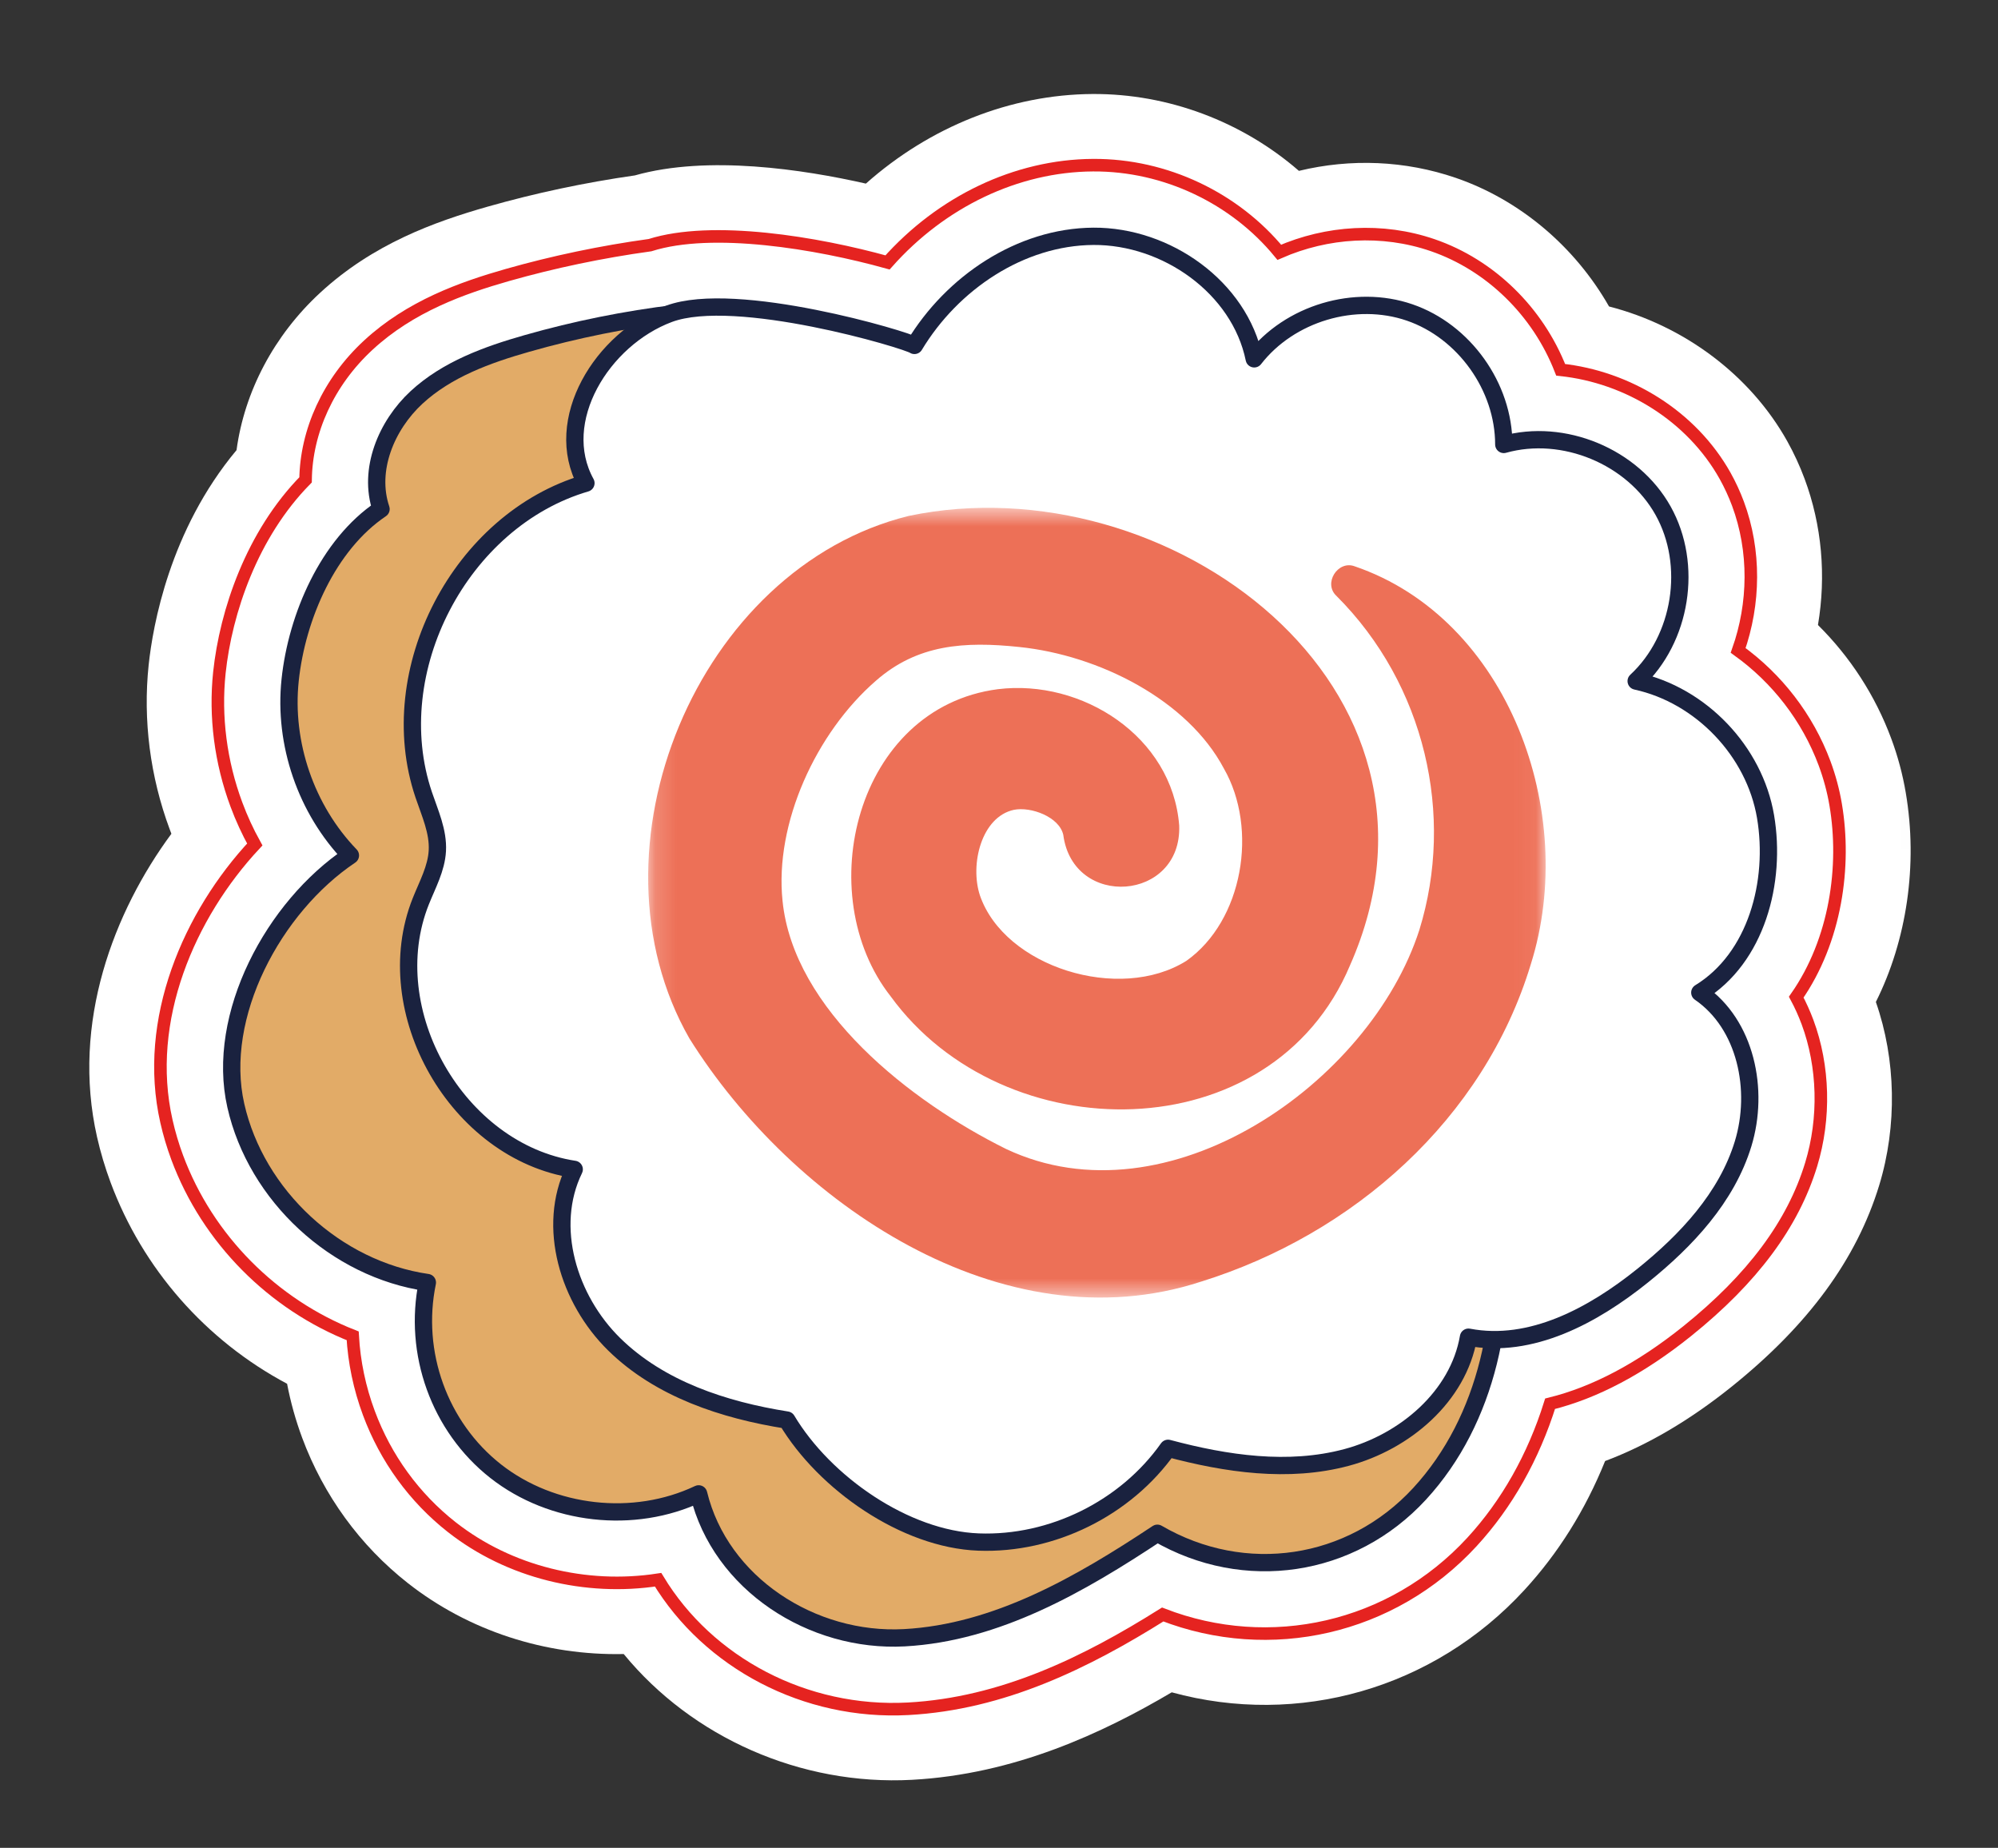 <?xml version="1.0" encoding="UTF-8"?> <svg xmlns="http://www.w3.org/2000/svg" width="93" height="86" viewBox="0 0 93 86" fill="none"><rect x="0" y="0" width="93" height="86" fill="#333333" stroke="none"/><mask id="mask0_413_35275" style="mask-type:alpha" maskUnits="userSpaceOnUse" x="0" y="0" width="93" height="86"><path d="M85.5 5.5L17.5 0L0 41.5L8 72L34 85.5L73 80.5L92.5 56.5L85.5 5.5Z" fill="#D9D9D9"></path></mask><g mask="url(#mask0_413_35275)"><mask id="mask1_413_35275" style="mask-type:luminance" maskUnits="userSpaceOnUse" x="-317" y="-155" width="530" height="643"><path d="M-317 -155H212.133V487.52H-317V-155Z" fill="white"></path></mask><g mask="url(#mask1_413_35275)"><path d="M5.146 55.027C4.891 54.34 4.679 53.632 4.518 52.921C3.306 47.576 5.314 42.413 7.978 38.804C7.951 38.735 7.924 38.664 7.899 38.595C6.988 36.147 6.65 33.503 6.919 30.952C7.114 29.113 7.898 24.677 11.01 20.949C11.379 18.22 12.754 15.609 14.898 13.629C17.363 11.351 20.23 10.321 22.708 9.615C24.927 8.984 27.226 8.496 29.55 8.164C32.943 7.205 37.404 7.888 40.304 8.545C43.284 5.899 47.032 4.399 50.852 4.375C54.374 4.353 57.824 5.661 60.46 7.952C62.88 7.367 65.406 7.471 67.759 8.277C70.742 9.301 73.307 11.476 74.895 14.263C78.391 15.161 81.467 17.453 83.19 20.533C83.502 21.093 83.775 21.683 83.999 22.287C84.8 24.441 85.008 26.791 84.62 29.088C86.124 30.577 87.287 32.372 88.031 34.373C88.336 35.193 88.564 36.043 88.708 36.897C89.276 40.243 88.756 43.752 87.315 46.632C88.254 49.311 88.312 52.407 87.47 55.165C86.42 58.6 84.176 61.664 80.608 64.531C78.66 66.096 76.684 67.257 74.712 67.997C73.795 70.271 72.532 72.288 70.947 74.009C66.719 78.6 60.431 80.376 54.54 78.761C51.328 80.656 47.23 82.575 42.452 82.833C37.27 83.113 32.214 80.859 29.032 76.979C25.386 77.057 21.811 75.9 18.982 73.677C16.762 71.933 15.062 69.597 14.067 66.921C13.762 66.099 13.526 65.256 13.363 64.401C9.587 62.391 6.646 59.06 5.146 55.027Z" fill="white"></path></g><mask id="mask2_413_35275" style="mask-type:luminance" maskUnits="userSpaceOnUse" x="-317" y="-155" width="530" height="643"><path d="M-317 -155H212.133V487.52H-317V-155Z" fill="white"></path></mask><g mask="url(#mask2_413_35275)"><path d="M66.076 69.522C67.907 67.534 68.996 65.01 69.484 62.344C72.001 62.376 74.452 60.982 76.46 59.369C78.496 57.733 80.373 55.729 81.136 53.232C81.899 50.734 81.272 47.674 79.12 46.196C81.751 44.585 82.695 41.045 82.18 38.004C81.665 34.961 79.173 32.353 76.159 31.698C78.275 29.737 78.82 26.285 77.411 23.766C76.001 21.248 72.775 19.906 69.995 20.685C69.997 18 68.151 15.413 65.611 14.542C63.072 13.67 60.027 14.58 58.38 16.7C57.697 13.37 54.292 10.977 50.893 10.998C47.496 11.02 44.317 13.164 42.564 16.076C42.243 15.832 34.249 13.445 31.139 14.606C31.109 14.617 31.083 14.632 31.053 14.642C28.848 14.93 26.664 15.374 24.524 15.985C22.675 16.512 20.803 17.189 19.391 18.494C17.979 19.8 17.123 21.869 17.735 23.693C15.271 25.35 13.819 28.696 13.505 31.65C13.192 34.604 14.248 37.674 16.309 39.813C12.736 42.204 10.025 47.262 10.976 51.457C11.928 55.65 15.636 59.074 19.892 59.689C19.215 62.957 20.449 66.408 23.073 68.469C25.697 70.53 29.505 70.956 32.519 69.524C33.535 73.702 37.8 76.452 42.093 76.22C46.388 75.988 50.289 73.736 53.871 71.357C57.928 73.717 62.897 72.974 66.076 69.522Z" fill="white"></path></g><mask id="mask3_413_35275" style="mask-type:luminance" maskUnits="userSpaceOnUse" x="-317" y="-155" width="530" height="643"><path d="M-317 -155H212.133V487.52H-317V-155Z" fill="white"></path></mask><g mask="url(#mask3_413_35275)"><path d="M31.477 14.583C29.128 14.867 26.801 15.336 24.525 15.985C22.676 16.511 20.804 17.19 19.39 18.495C17.978 19.8 17.122 21.87 17.736 23.692C15.27 25.351 13.818 28.695 13.505 31.65C13.192 34.605 14.248 37.675 16.31 39.812C12.736 42.205 10.025 47.263 10.977 51.456C11.928 55.65 15.636 59.075 19.892 59.69C19.216 62.956 20.449 66.409 23.073 68.47C25.697 70.53 29.505 70.955 32.52 69.525C33.534 73.702 37.8 76.453 42.094 76.221C46.388 75.989 50.289 73.735 53.872 71.358C57.928 73.716 62.897 72.974 66.076 69.523C69.254 66.071 70.264 61.014 69.605 56.367C68.945 51.722 66.796 47.416 64.312 43.435C56.789 31.377 44.213 20.891 31.477 14.583Z" fill="#E2AB67" stroke="#1A223F" stroke-width="0.805" stroke-miterlimit="10" stroke-linecap="round" stroke-linejoin="round"></path></g><mask id="mask4_413_35275" style="mask-type:luminance" maskUnits="userSpaceOnUse" x="-317" y="-155" width="530" height="643"><path d="M-317 -155H212.133V487.52H-317V-155Z" fill="white"></path></mask><g mask="url(#mask4_413_35275)"><path d="M31.138 14.606C28.028 15.766 25.674 19.576 27.273 22.485C21.432 24.198 17.774 31.221 19.722 36.989C20.01 37.842 20.406 38.697 20.357 39.596C20.312 40.423 19.893 41.177 19.586 41.947C17.545 47.059 21.286 53.593 26.728 54.422C25.424 57.096 26.465 60.481 28.588 62.563C30.71 64.646 33.689 65.626 36.626 66.09C38.382 69.025 42.13 71.638 45.548 71.767C48.965 71.895 52.397 70.198 54.369 67.405C57.081 68.13 59.969 68.557 62.68 67.83C65.39 67.103 67.876 64.998 68.353 62.233C71.261 62.79 74.153 61.224 76.46 59.369C78.496 57.733 80.373 55.729 81.136 53.231C81.898 50.734 81.272 47.674 79.12 46.196C81.75 44.585 82.694 41.045 82.18 38.004C81.665 34.962 79.173 32.353 76.158 31.698C78.274 29.737 78.82 26.285 77.41 23.766C76.001 21.247 72.774 19.907 69.996 20.685C69.997 18.001 68.15 15.413 65.612 14.542C63.072 13.67 60.026 14.579 58.38 16.7C57.697 13.37 54.292 10.977 50.894 10.998C47.496 11.02 44.317 13.165 42.564 16.076C42.244 15.832 34.249 13.446 31.138 14.606Z" fill="white" stroke="#1A223F" stroke-width="0.805" stroke-miterlimit="10" stroke-linejoin="round"></path></g><mask id="mask5_413_35275" style="mask-type:luminance" maskUnits="userSpaceOnUse" x="-317" y="-155" width="530" height="643"><path d="M-317 -155H212.133V487.52H-317V-155Z" fill="white"></path></mask><g mask="url(#mask5_413_35275)"><g opacity="0.8"><mask id="mask6_413_35275" style="mask-type:luminance" maskUnits="userSpaceOnUse" x="30" y="23" width="42" height="38"><path d="M30.171 23.635H71.945V60.389H30.171V23.635Z" fill="white"></path></mask><g mask="url(#mask6_413_35275)"><path d="M49.492 38.853C49.304 38.017 47.986 37.529 47.191 37.69C45.681 38.018 45.139 40.229 45.611 41.669C46.755 45.005 52.104 46.675 55.224 44.717C57.862 42.847 58.572 38.566 56.969 35.77C55.277 32.573 51.152 30.493 47.441 30.111C44.892 29.843 42.703 29.985 40.769 31.683C37.98 34.106 36.05 38.319 36.424 41.922C36.934 47.01 42.381 51.27 46.828 53.473C54.339 57.023 63.776 50.414 66.068 43.273C67.715 37.939 66.336 31.861 62.209 27.735C61.578 27.155 62.268 26.065 63.053 26.355C70.216 28.801 73.478 37.829 71.256 44.869C69.069 52.098 62.976 57.445 55.907 59.647C46.67 62.669 36.876 55.978 32.09 48.33C27.045 39.521 32.457 26.438 42.3 24.01C54.327 21.491 68.572 31.963 62.839 44.925C59.187 53.621 46.715 53.599 41.46 46.374C37.725 41.625 39.836 32.938 46.448 32.075C50.357 31.593 54.562 34.269 54.888 38.419C55.014 41.946 49.947 42.322 49.492 38.853Z" fill="#E94C2D"></path></g></g></g><mask id="mask7_413_35275" style="mask-type:luminance" maskUnits="userSpaceOnUse" x="-317" y="-155" width="530" height="643"><path d="M-317 -155H212.133V487.52H-317V-155Z" fill="white"></path></mask><g mask="url(#mask7_413_35275)"><path d="M184.743 -39.781C183.902 -38.337 182.865 -37.006 181.661 -35.825C178.869 -33.085 175.209 -31.149 171.075 -30.22C166.074 -29.093 161.445 -29.905 158.046 -32.505C155.086 -34.781 153.749 -37.79 152.799 -40.106C151.194 -38.718 149.538 -37.505 147.799 -36.441C147.041 -35.977 146.249 -35.54 145.433 -35.134C145.091 -34.369 144.725 -33.58 144.322 -32.749C143.275 -30.582 142.343 -28.812 141.394 -27.184C139.53 -23.986 137.579 -21.337 135.433 -19.081C135.245 -18.884 135.053 -18.689 134.859 -18.497C134.926 -18.386 135.031 -18.212 135.13 -18.038C136.749 -15.273 138.403 -12.196 139.435 -8.626C139.935 -6.905 140.245 -5.16 140.351 -3.44C140.541 -0.814 140.227 1.758 139.419 4.167C139.041 5.314 138.527 6.448 137.899 7.526C134.554 13.26 128.111 17.116 121.085 17.586C115.527 17.951 109.682 16.019 105.442 12.419C102.739 10.115 100.739 7.206 99.657 4.003C99.096 2.356 98.757 0.634 98.562 -1.576C98.531 -1.92 98.505 -2.268 98.482 -2.618C96.734 -2.55 95.025 -2.609 93.366 -2.793C82.158 -4.038 71.822 -11.168 65.718 -21.861C64.816 -23.408 63.983 -25.12 63.264 -26.921C58.842 -38.03 58.974 -51.229 63.633 -64.09C63.702 -64.285 63.795 -64.541 63.895 -64.793C64.969 -67.65 66.201 -70.282 67.559 -72.613C69.624 -76.153 72.077 -79.177 74.852 -81.601C81.847 -87.708 91.889 -90.633 102.207 -89.682C102.814 -91.476 103.563 -93.201 104.449 -94.84C104.615 -95.145 104.771 -95.424 104.933 -95.701C105.347 -96.413 105.789 -97.101 106.242 -97.748C111.937 -106.098 121.849 -111.952 132.729 -113.365C134.09 -113.542 135.365 -113.65 136.627 -113.694C141.734 -113.894 147.007 -113.22 152.286 -111.689C156.301 -110.545 160.35 -108.878 164.303 -106.744C166.19 -105.71 168.167 -104.524 169.971 -102.789C170.671 -102.142 171.386 -101.332 171.983 -100.494C175.291 -95.956 175.513 -90.633 175.389 -87.029C175.215 -81.798 174.221 -76.561 172.355 -71.098C176.106 -68.414 179.323 -65.356 181.925 -61.996C183.818 -59.561 185.215 -57.085 186.073 -54.642C186.302 -54.01 186.522 -53.266 186.697 -52.525C187.054 -50.949 187.203 -49.401 187.145 -47.892C187.043 -45.109 186.213 -42.301 184.743 -39.781Z" fill="white"></path></g><mask id="mask8_413_35275" style="mask-type:luminance" maskUnits="userSpaceOnUse" x="-317" y="-155" width="530" height="643"><path d="M-317 -155H212.133V487.52H-317V-155Z" fill="white"></path></mask><g mask="url(#mask8_413_35275)"><path d="M181.653 -41.583C180.969 -40.411 180.129 -39.334 179.154 -38.376C176.841 -36.107 173.776 -34.492 170.29 -33.71C166.341 -32.819 162.762 -33.4 160.22 -35.346C157.856 -37.163 156.797 -39.771 155.945 -41.866L155.69 -42.484C155.172 -43.734 154.576 -44.967 153.908 -46.178C151.38 -43.42 148.745 -41.214 145.932 -39.492C144.91 -38.868 143.825 -38.3 142.686 -37.795C142.224 -36.695 141.701 -35.543 141.104 -34.31C140.096 -32.224 139.205 -30.531 138.304 -28.986C136.58 -26.03 134.794 -23.598 132.842 -21.547C132.065 -20.731 131.213 -19.959 130.254 -19.203C130.754 -18.399 131.237 -17.596 131.709 -16.792C131.782 -16.675 131.909 -16.464 132.028 -16.258C133.536 -13.68 135.076 -10.827 136 -7.632C136.428 -6.159 136.69 -4.672 136.781 -3.219C136.937 -1.042 136.685 1.072 136.029 3.03C135.722 3.953 135.31 4.862 134.809 5.724C132.054 10.448 126.704 13.625 120.846 14.017C116.196 14.322 111.305 12.705 107.758 9.692C105.55 7.812 103.922 5.449 103.046 2.858C102.577 1.485 102.293 0.018 102.125 -1.888C102.049 -2.746 102.002 -3.615 101.957 -4.484C101.93 -5.002 101.905 -5.52 101.869 -6.036C101.858 -6.191 101.846 -6.347 101.832 -6.504C99.036 -6.115 96.334 -6.062 93.76 -6.347C83.685 -7.467 74.364 -13.93 68.824 -23.635C67.997 -25.051 67.238 -26.614 66.584 -28.25C62.489 -38.539 62.636 -50.834 66.997 -62.872C67.066 -63.07 67.15 -63.3 67.241 -63.523C67.241 -63.527 67.244 -63.53 67.244 -63.534C68.244 -66.202 69.39 -68.65 70.65 -70.811C72.518 -74.016 74.725 -76.74 77.205 -78.908C84.149 -84.968 94.506 -87.483 104.794 -85.739C105.413 -88.351 106.356 -90.844 107.596 -93.14C107.738 -93.403 107.878 -93.652 108.022 -93.899C108.388 -94.526 108.774 -95.13 109.169 -95.692C114.317 -103.239 123.306 -108.535 133.189 -109.819C134.426 -109.98 135.592 -110.079 136.75 -110.12C141.482 -110.306 146.378 -109.678 151.289 -108.254C155.069 -107.176 158.88 -105.608 162.604 -103.596C164.262 -102.687 165.988 -101.658 167.49 -100.212C168.06 -99.686 168.609 -99.067 169.073 -98.416C171.746 -94.746 171.92 -90.228 171.814 -87.151C171.628 -81.492 170.388 -75.758 168.04 -69.704C168.304 -69.534 168.564 -69.363 168.82 -69.192C172.918 -66.472 176.382 -63.311 179.096 -59.806C180.757 -57.671 181.969 -55.534 182.697 -53.458C182.892 -52.923 183.07 -52.32 183.214 -51.706C183.5 -50.45 183.617 -49.223 183.57 -48.03C183.49 -45.827 182.826 -43.596 181.653 -41.583Z" stroke="#E52320" stroke-width="0.631" stroke-miterlimit="10"></path></g><mask id="mask9_413_35275" style="mask-type:luminance" maskUnits="userSpaceOnUse" x="-317" y="-155" width="530" height="643"><path d="M-317 -155H212.133V487.52H-317V-155Z" fill="white"></path></mask><g mask="url(#mask9_413_35275)"><path d="M8.249 53.873C8.044 53.322 7.876 52.755 7.748 52.189C6.675 47.465 8.813 42.567 11.859 39.303C11.528 38.706 11.241 38.082 11.003 37.441C10.269 35.469 9.996 33.345 10.212 31.301C10.513 28.467 11.727 24.869 14.223 22.333C14.251 20.073 15.284 17.779 17.144 16.062C19.1 14.255 21.513 13.399 23.617 12.799C25.765 12.189 27.996 11.721 30.257 11.409C33.163 10.487 38.039 11.302 41.312 12.213C43.816 9.394 47.299 7.709 50.873 7.687C54.264 7.665 57.488 9.239 59.547 11.742C61.768 10.77 64.335 10.603 66.685 11.41C69.365 12.33 71.583 14.491 72.644 17.211C75.773 17.543 78.74 19.362 80.3 22.15C80.529 22.561 80.729 22.994 80.896 23.441C81.712 25.637 81.675 28.093 80.905 30.271C82.707 31.565 84.133 33.391 84.928 35.527C85.16 36.154 85.335 36.801 85.444 37.45C85.928 40.303 85.456 43.761 83.609 46.407C83.807 46.777 83.981 47.162 84.132 47.565C84.899 49.626 84.96 52.045 84.303 54.198C83.455 56.978 81.567 59.513 78.535 61.95C76.375 63.685 74.237 64.817 72.151 65.331C71.375 67.806 70.139 69.998 68.512 71.766C64.784 75.814 59.107 77.071 54.12 75.139C50.556 77.377 46.664 79.289 42.273 79.527C37.48 79.786 32.971 77.386 30.632 73.522C27.277 74.037 23.709 73.179 21.028 71.073C19.287 69.706 17.953 67.871 17.171 65.767C16.737 64.602 16.485 63.39 16.416 62.169C12.719 60.717 9.665 57.682 8.249 53.873Z" stroke="#E52320" stroke-width="0.584" stroke-miterlimit="10"></path></g></g></svg> 